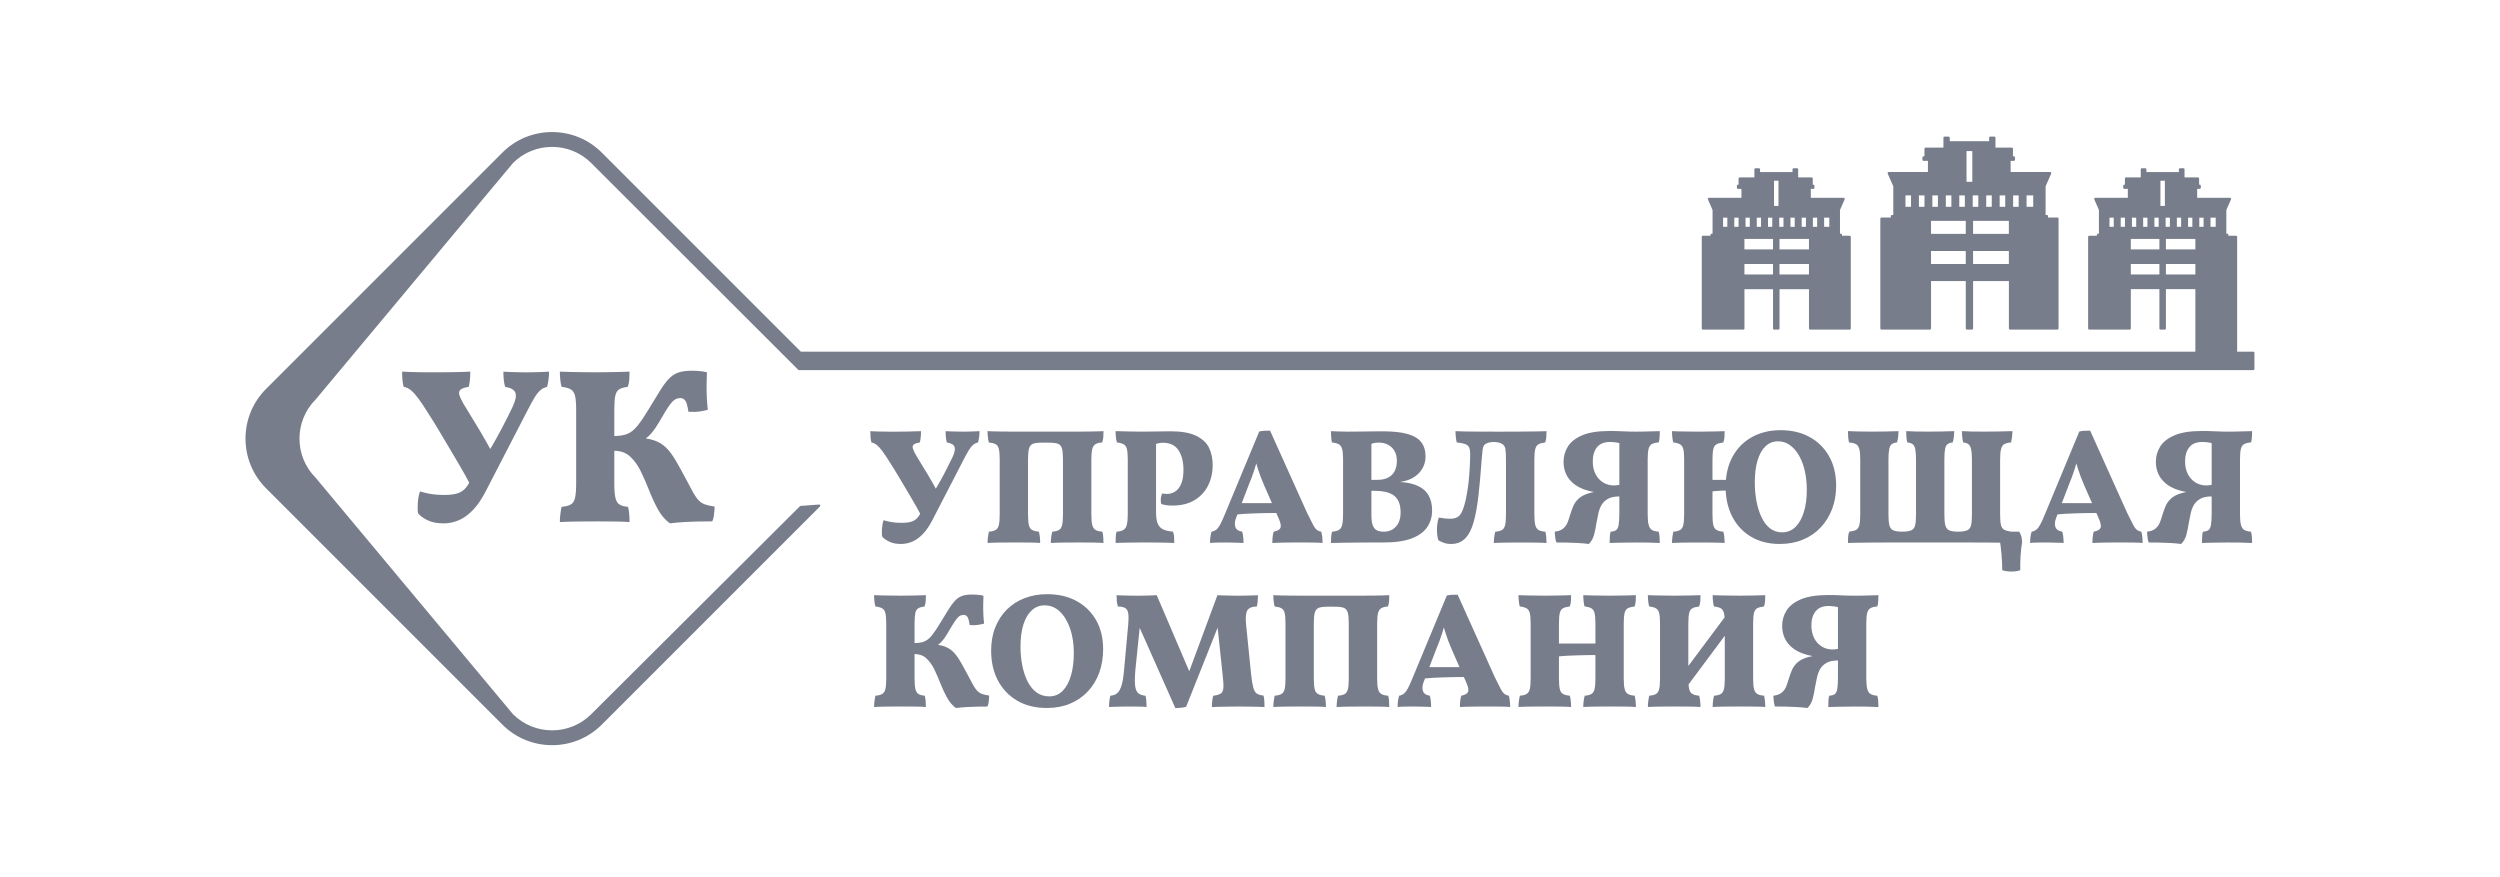 <?xml version="1.0" encoding="UTF-8"?>
<svg xmlns="http://www.w3.org/2000/svg" xmlns:xlink="http://www.w3.org/1999/xlink" xmlns:xodm="http://www.corel.com/coreldraw/odm/2003" xml:space="preserve" width="359.551mm" height="126.158mm" version="1.0" style="shape-rendering:geometricPrecision; text-rendering:geometricPrecision; image-rendering:optimizeQuality; fill-rule:evenodd; clip-rule:evenodd" viewBox="0 0 1420.45 498.4">
 <defs>
  <style type="text/css">
   
    .fil0 {fill:none}
    .fil1 {fill:#787D8C}
    .fil2 {fill:#787D8C;fill-rule:nonzero}
   
  </style>
 </defs>
 <g id="Layer_x0020_1">
  <rect class="fil0" x="-0" y="-0" width="1420.45" height="498.4"></rect>
  <g id="_3130707233872">
   <path class="fil1" d="M1107.83 80.24l22.36 0 0 -1.98c0,-0.36 0.29,-0.65 0.65,-0.65l2.3 0c0.36,0 0.65,0.29 0.65,0.65l0 5.59 9.28 0c0.36,0 0.65,0.29 0.65,0.65l0 4.28 0.5 0c0.36,0 0.65,0.29 0.65,0.65l0 1.31c0,0.36 -0.29,0.65 -0.65,0.65l-1.82 0 0 6.34 22.45 0c0.36,0 0.65,0.29 0.65,0.65 0,0.11 -0.03,0.21 -0.08,0.3l-3.15 7.2 0 16.27 0.73 0c0.36,0 0.65,0.29 0.65,0.65l0 0.78 5.33 0c0.36,0 0.65,0.29 0.65,0.65l0 62.38c0,0.36 -0.29,0.65 -0.65,0.65l-26.92 0c-0.36,0 -0.65,-0.29 -0.65,-0.65l0 -26.9 -20.33 0 0 26.9c0,0.36 -0.29,0.65 -0.65,0.65l-2.86 0c-0.36,0 -0.65,-0.29 -0.65,-0.65l0 -26.9 -19.73 0 0 26.9c0,0.36 -0.29,0.65 -0.65,0.65l-27.52 0c-0.36,0 -0.65,-0.29 -0.65,-0.65l0 -62.38c0,-0.36 0.29,-0.65 0.65,-0.65l5.33 0 0 -0.78c0,-0.36 0.29,-0.65 0.65,-0.65l0.73 0 0 -16.27 -3.17 -7.24c-0.14,-0.33 0.01,-0.71 0.33,-0.85 0.08,-0.04 0.17,-0.05 0.26,-0.05l22.26 -0 0 -6.34 -2.47 0c-0.36,0 -0.65,-0.29 -0.65,-0.65l0 -1.31c0,-0.36 0.29,-0.65 0.65,-0.65l0.5 0 0 -4.28c0,-0.36 0.29,-0.65 0.65,-0.65l10.13 0 0 -5.59c0,-0.36 0.29,-0.65 0.65,-0.65l2.3 0c0.36,0 0.65,0.29 0.65,0.65l0 1.98zm-652.78 119.56l792.31 0 0 -35.51 -16.74 0 0 22.33c0,0.36 -0.29,0.65 -0.65,0.65l-0.06 -0 -2.33 -0c-0.36,0 -0.65,-0.29 -0.65,-0.65l-0 0 0 -22.33 -16.24 0 0 22.33c0,0.36 -0.29,0.65 -0.65,0.65l-0.06 -0 -22.9 -0c-0.36,0 -0.65,-0.29 -0.65,-0.65l-0 0 0 -52.03c0,-0.36 0.29,-0.65 0.65,-0.65l4.34 0 0 -0.54c0,-0.36 0.29,-0.65 0.65,-0.65l0.5 0 0 -13.44 -2.63 -6.02c-0.14,-0.33 0.01,-0.71 0.33,-0.85 0.08,-0.04 0.17,-0.05 0.26,-0.05l18.46 -0 0 -5.08 -1.96 0c-0.36,0 -0.65,-0.29 -0.65,-0.65l0 -1.1c0,-0.36 0.29,-0.65 0.65,-0.65l0.31 0 0 -3.46c0,-0.36 0.29,-0.65 0.65,-0.65l8.34 0 0 -4.56c0,-0.36 0.29,-0.65 0.65,-0.65l1.92 0c0.36,0 0.65,0.29 0.65,0.65l0 1.54 18.44 0 0 -1.54c0,-0.36 0.29,-0.65 0.65,-0.65l1.92 0c0.36,0 0.65,0.29 0.65,0.65l0 4.56 7.63 0c0.36,0 0.65,0.29 0.65,0.65l0 3.46 0.31 0c0.36,0 0.65,0.29 0.65,0.65l0 1.1c0,0.36 -0.29,0.65 -0.65,0.65l-1.41 0 0 5.08 18.62 0c0.36,0 0.65,0.29 0.65,0.65 0,0.11 -0.03,0.21 -0.08,0.3l-2.62 5.98 0 13.44 0.5 0c0.36,0 0.65,0.29 0.65,0.65l0 0.54 4.34 0c0.36,0 0.65,0.29 0.65,0.65l0 65.22 9.17 0c0.36,0 0.65,0.29 0.65,0.65l0 9.19c0,0.36 -0.29,0.65 -0.65,0.65l-826.26 0c-0.2,0 -0.37,-0.09 -0.49,-0.23l-117.62 -117.46c-6.11,-6.11 -14.16,-9.16 -22.21,-9.16 -8.05,0 -16.09,3.05 -22.2,9.15l-112.13 134.35 -0.04 0.04c-6.1,6.11 -9.16,14.16 -9.16,22.21 0,8.05 3.05,16.1 9.16,22.21 0.02,0.02 0.04,0.05 0.06,0.07l112.11 134.32c6.1,6.1 14.15,9.15 22.2,9.15 8.05,0 16.1,-3.05 22.21,-9.16l118.59 -118.17c0.11,-0.11 0.26,-0.18 0.41,-0.19l10.47 -0.77c0.36,-0.03 0.67,0.24 0.69,0.6 0.01,0.19 -0.06,0.38 -0.19,0.5l-124 124 -0.04 0.03c-7.75,7.73 -17.95,11.59 -28.15,11.59 -10.21,0 -20.43,-3.88 -28.18,-11.63l-134.38 -134.38c-7.75,-7.75 -11.63,-17.97 -11.63,-28.18 0,-10.22 3.88,-20.43 11.63,-28.18l134.38 -134.38c7.75,-7.75 17.96,-11.62 28.18,-11.62 10.22,0 20.43,3.87 28.18,11.62l113.17 113.17zm544.98 -102.02l18.44 0 0 -1.54c0,-0.36 0.29,-0.65 0.65,-0.65l1.92 0c0.36,0 0.65,0.29 0.65,0.65l0 4.56 7.63 0c0.36,0 0.65,0.29 0.65,0.65l0 3.46 0.31 0c0.36,0 0.65,0.29 0.65,0.65l0 1.1c0,0.36 -0.29,0.65 -0.65,0.65l-1.41 0 0 5.08 18.62 0c0.36,0 0.65,0.29 0.65,0.65 0,0.11 -0.03,0.21 -0.08,0.3l-2.62 5.98 0 13.44 0.5 0c0.36,0 0.65,0.29 0.65,0.65l0 0.54 4.34 0c0.36,0 0.65,0.29 0.65,0.65l0 52.03c0,0.36 -0.29,0.65 -0.65,0.65l-22.45 0c-0.36,0 -0.65,-0.29 -0.65,-0.65l0 -22.33 -16.74 0 0 22.33c0,0.36 -0.29,0.65 -0.65,0.65l-0.06 -0 -2.33 -0c-0.36,0 -0.65,-0.29 -0.65,-0.65l-0 0 0 -22.33 -16.24 0 0 22.33c0,0.36 -0.29,0.65 -0.65,0.65l-22.96 0c-0.36,0 -0.65,-0.29 -0.65,-0.65l0 -52.03c0,-0.36 0.29,-0.65 0.65,-0.65l4.34 0 0 -0.54c0,-0.36 0.29,-0.65 0.65,-0.65l0.5 0 0 -13.44 -2.63 -6.02c-0.14,-0.33 0.01,-0.71 0.33,-0.85 0.08,-0.04 0.17,-0.05 0.26,-0.05l18.46 -0 0 -5.08 -1.95 0c-0.36,0 -0.65,-0.29 -0.65,-0.65l0 -1.1c0,-0.36 0.29,-0.65 0.65,-0.65l0.31 0 0 -3.46c0,-0.36 0.29,-0.65 0.65,-0.65l8.34 0 0 -4.56c0,-0.36 0.29,-0.65 0.65,-0.65l1.92 0c0.36,0 0.65,0.29 0.65,0.65l0 1.54zm230.01 4.89l-2.53 0 0 14.33 2.53 0 0 -14.33zm-3.11 47.34l-16.24 0 0 5.95 16.24 0 0 -5.95zm20.43 0l-16.74 0 0 5.95 16.74 0 0 -5.95zm-20.43 -14.27l-16.24 0 0 5.95 16.24 0 0 -5.95zm20.43 0l-16.74 0 0 5.95 16.74 0 0 -5.95zm8.62 -12.08l0 5.19 2.93 0 0 -5.19 -2.93 0zm-6.38 0l0 5.19 2.43 0 0 -5.19 -2.43 0zm-6.37 0l0 5.19 2.42 0 0 -5.19 -2.42 0zm-6.38 0l0 5.19 2.42 0 0 -5.19 -2.42 0zm-6.38 0l0 5.19 2.42 0 0 -5.19 -2.42 0zm-6.38 0l0 5.19 2.42 0 0 -5.19 -2.42 0zm-6.38 0l0 5.19 2.42 0 0 -5.19 -2.42 0zm-6.38 0l0 5.19 2.42 0 0 -5.19 -2.42 0zm-6.38 0l0 5.19 2.42 0 0 -5.19 -2.42 0zm-6.38 0l0 5.19 2.42 0 0 -5.19 -2.42 0zm-188.07 -20.99l-2.53 0 0 14.33 2.53 0 0 -14.33zm-3.11 47.34l-16.24 0 0 5.95 16.24 0 0 -5.95zm20.43 0l-16.74 0 0 5.95 16.74 0 0 -5.95zm-20.43 -14.27l-16.24 0 0 5.95 16.24 0 0 -5.95zm20.43 0l-16.74 0 0 5.95 16.74 0 0 -5.95zm8.62 -12.08l0 5.19 2.93 0 0 -5.19 -2.93 0zm-6.38 0l0 5.19 2.42 0 0 -5.19 -2.42 0zm-6.37 0l0 5.19 2.42 0 0 -5.19 -2.42 0zm-6.38 0l0 5.19 2.42 0 0 -5.19 -2.42 0zm-6.38 0l0 5.19 2.42 0 0 -5.19 -2.42 0zm-6.38 0l0 5.19 2.42 0 0 -5.19 -2.42 0zm-6.38 0l0 5.19 2.42 0 0 -5.19 -2.42 0zm-6.38 0l0 5.19 2.42 0 0 -5.19 -2.42 0zm-6.38 0l0 5.19 2.42 0 0 -5.19 -2.42 0zm-6.38 0l0 5.19 2.42 0 0 -5.19 -2.42 0zm141.6 -37.81l-3.29 0 0 17.44 3.29 0 0 -17.44zm-3.72 56.76l-19.73 0 0 7.39 19.73 0 0 -7.39zm24.49 0l-20.33 0 0 7.39 20.33 0 0 -7.39zm-24.49 -17.12l-19.73 0 0 7.39 19.73 0 0 -7.39zm24.49 0l-20.33 0 0 7.39 20.33 0 0 -7.39zm10.07 -14.48l0 6.48 3.77 0 0 -6.48 -3.77 0zm-7.65 0l0 6.48 3.16 0 0 -6.48 -3.16 0zm-7.64 0l0 6.48 3.16 0 0 -6.48 -3.16 0zm-7.65 0l0 6.48 3.16 0 0 -6.48 -3.16 0zm-7.65 0l0 6.48 3.16 0 0 -6.48 -3.16 0zm-7.64 0l0 6.48 3.16 0 0 -6.48 -3.16 0zm-7.65 0l0 6.48 3.16 0 0 -6.48 -3.16 0zm-7.65 0l0 6.48 3.16 0 0 -6.48 -3.16 0zm-7.64 0l0 6.48 3.16 0 0 -6.48 -3.16 0zm-7.64 0l0 6.48 3.16 0 0 -6.48 -3.16 0z"></path>
   <g>
    <path class="fil2" d="M511.83 309.07c-2.55,0 -4.74,-0.43 -6.57,-1.3 -1.83,-0.87 -3.18,-1.86 -4.05,-2.98 -0.19,-1.18 -0.22,-2.67 -0.09,-4.47 0.12,-1.8 0.43,-3.38 0.93,-4.75 1.12,0.37 2.53,0.71 4.24,1.02 1.71,0.31 3.74,0.47 6.1,0.47 2.42,0 4.33,-0.25 5.73,-0.75 1.4,-0.5 2.55,-1.32 3.45,-2.47 0.9,-1.15 1.79,-2.75 2.66,-4.8 3.11,-4.29 6.01,-8.77 8.71,-13.46 2.7,-4.69 5.45,-9.95 8.25,-15.79 1.24,-2.61 1.63,-4.56 1.16,-5.87 -0.47,-1.3 -1.91,-2.14 -4.33,-2.52 -0.25,-0.75 -0.43,-1.65 -0.56,-2.7 -0.12,-1.06 -0.19,-2.3 -0.19,-3.73 0.81,0.06 1.79,0.11 2.93,0.14 1.15,0.03 2.36,0.06 3.63,0.09 1.27,0.03 2.41,0.05 3.4,0.05 1.49,0 3.15,-0.03 4.98,-0.09 1.83,-0.06 3.28,-0.12 4.33,-0.19 0,1.24 -0.08,2.39 -0.23,3.45 -0.16,1.06 -0.36,2.05 -0.61,2.98 -1.12,0.25 -2.08,0.73 -2.89,1.44 -0.81,0.71 -1.61,1.74 -2.42,3.07 -0.81,1.34 -1.8,3.15 -2.98,5.45l-17.52 33.91c-1.68,3.29 -3.46,5.95 -5.36,7.97 -1.89,2.02 -3.9,3.49 -6.01,4.43 -2.11,0.93 -4.35,1.4 -6.71,1.4zm12.11 -15.19c-2.11,-3.98 -4.33,-7.92 -6.66,-11.83 -2.33,-3.91 -4.5,-7.58 -6.52,-10.99 -2.02,-3.42 -3.8,-6.3 -5.36,-8.66 -1.49,-2.42 -2.81,-4.41 -3.96,-5.96 -1.15,-1.55 -2.2,-2.73 -3.17,-3.54 -0.96,-0.81 -2,-1.3 -3.12,-1.49 -0.25,-0.81 -0.42,-1.75 -0.51,-2.84 -0.09,-1.09 -0.14,-2.28 -0.14,-3.59 0.75,0.06 1.74,0.11 2.98,0.14 1.24,0.03 2.58,0.06 4.01,0.09 1.43,0.03 2.78,0.05 4.05,0.05 1.27,0 2.31,0 3.12,0 1.49,0 3.63,-0.02 6.43,-0.05 2.8,-0.03 5.53,-0.11 8.2,-0.23 0,1.43 -0.06,2.67 -0.19,3.73 -0.12,1.06 -0.28,1.96 -0.47,2.7 -1.68,0.25 -2.83,0.64 -3.45,1.17 -0.62,0.53 -0.79,1.27 -0.51,2.24 0.28,0.96 0.88,2.25 1.82,3.87 1.43,2.36 2.69,4.43 3.77,6.2 1.09,1.77 2.1,3.43 3.03,4.98 0.93,1.55 1.85,3.14 2.75,4.75 0.9,1.62 1.94,3.51 3.12,5.68l-9.22 13.6zm37.17 14.63c0,-1.06 0.08,-2.2 0.23,-3.45 0.16,-1.24 0.33,-2.24 0.51,-2.98 1.68,-0.12 2.97,-0.45 3.87,-0.98 0.9,-0.53 1.51,-1.48 1.82,-2.84 0.31,-1.37 0.47,-3.39 0.47,-6.06l0 -31.12c0,-2.61 -0.16,-4.58 -0.47,-5.92 -0.31,-1.34 -0.92,-2.25 -1.82,-2.75 -0.9,-0.5 -2.19,-0.84 -3.87,-1.03 -0.25,-0.81 -0.43,-1.82 -0.56,-3.03 -0.12,-1.21 -0.19,-2.34 -0.19,-3.4 0.75,0.06 1.82,0.11 3.21,0.14 1.4,0.03 3.14,0.06 5.22,0.09 2.08,0.03 4.53,0.05 7.36,0.05 2.83,0 6.07,0 9.74,0l15.47 0c3.66,0 6.85,0 9.55,0 2.7,0 5.03,-0.02 6.99,-0.05 1.96,-0.03 3.6,-0.06 4.94,-0.09 1.34,-0.03 2.47,-0.08 3.4,-0.14 0,1.12 -0.03,2.21 -0.09,3.26 -0.06,1.06 -0.28,2.11 -0.65,3.17 -1.68,0.12 -2.95,0.45 -3.82,0.98 -0.87,0.53 -1.48,1.46 -1.82,2.8 -0.34,1.34 -0.51,3.31 -0.51,5.92l0 31.12c0,2.67 0.17,4.69 0.51,6.06 0.34,1.37 0.96,2.31 1.86,2.84 0.9,0.53 2.19,0.85 3.87,0.98 0.25,0.75 0.42,1.72 0.51,2.93 0.09,1.21 0.14,2.38 0.14,3.49 -1.49,-0.12 -3.46,-0.2 -5.92,-0.23 -2.45,-0.03 -5.11,-0.05 -7.97,-0.05 -2.86,0 -5.73,0.02 -8.62,0.05 -2.89,0.03 -5.36,0.11 -7.41,0.23 0,-1.06 0.08,-2.2 0.23,-3.45 0.16,-1.24 0.36,-2.24 0.61,-2.98 1.68,-0.12 2.95,-0.45 3.82,-0.98 0.87,-0.53 1.46,-1.48 1.77,-2.84 0.31,-1.37 0.47,-3.39 0.47,-6.06l0 -31.02c0,-2.61 -0.16,-4.6 -0.47,-5.96 -0.31,-1.37 -0.96,-2.33 -1.96,-2.89 -0.56,-0.31 -1.35,-0.53 -2.38,-0.65 -1.02,-0.12 -2.75,-0.19 -5.17,-0.19 -2.42,0 -4.13,0.06 -5.12,0.19 -0.99,0.12 -1.77,0.34 -2.33,0.65 -0.99,0.56 -1.65,1.52 -1.96,2.89 -0.31,1.37 -0.47,3.35 -0.47,5.96l0 31.02c0,2.67 0.16,4.69 0.47,6.06 0.31,1.37 0.93,2.31 1.86,2.84 0.93,0.53 2.2,0.85 3.82,0.98 0.25,0.75 0.43,1.72 0.56,2.93 0.12,1.21 0.19,2.38 0.19,3.49 -1.49,-0.12 -3.48,-0.2 -5.96,-0.23 -2.48,-0.03 -5.16,-0.05 -8.01,-0.05 -2.86,0 -5.73,0.02 -8.62,0.05 -2.89,0.03 -5.33,0.11 -7.31,0.23zm72.76 0c0,-1.49 0.03,-2.75 0.09,-3.77 0.06,-1.02 0.22,-1.91 0.47,-2.66 1.68,-0.12 2.97,-0.45 3.87,-0.98 0.9,-0.53 1.54,-1.48 1.91,-2.84 0.37,-1.37 0.56,-3.39 0.56,-6.06l0 -31.12c0,-2.61 -0.16,-4.57 -0.47,-5.87 -0.31,-1.3 -0.92,-2.22 -1.82,-2.75 -0.9,-0.53 -2.19,-0.88 -3.87,-1.07 -0.25,-0.81 -0.43,-1.75 -0.56,-2.84 -0.12,-1.09 -0.19,-2.28 -0.19,-3.59 2.8,0.06 5.42,0.12 7.87,0.19 2.45,0.06 4.67,0.09 6.66,0.09 1.68,0 3.65,-0.02 5.92,-0.05 2.27,-0.03 4.39,-0.06 6.38,-0.09 1.99,-0.03 3.45,-0.05 4.38,-0.05 6.15,0 10.98,0.84 14.49,2.52 3.51,1.68 5.96,3.94 7.36,6.8 1.4,2.86 2.1,6.12 2.1,9.78 0,4.41 -0.89,8.35 -2.66,11.83 -1.77,3.48 -4.35,6.23 -7.73,8.25 -3.38,2.02 -7.56,3.03 -12.53,3.03 -2.61,0 -4.72,-0.31 -6.34,-0.93 -0.25,-1.18 -0.31,-2.27 -0.19,-3.26 0.12,-0.99 0.37,-1.89 0.75,-2.7 0.5,0.06 0.99,0.12 1.49,0.19 0.5,0.06 0.93,0.09 1.3,0.09 1.55,0 3.04,-0.43 4.47,-1.3 1.43,-0.87 2.59,-2.3 3.49,-4.29 0.9,-1.99 1.35,-4.69 1.35,-8.11 0,-4.53 -0.93,-8.23 -2.8,-11.09 -1.86,-2.86 -4.81,-4.29 -8.85,-4.29 -0.75,0 -1.52,0.08 -2.33,0.23 -0.81,0.16 -1.68,0.42 -2.61,0.79l1.02 -1.58 0 40.06c0,2.67 0.3,4.77 0.89,6.29 0.59,1.52 1.58,2.64 2.98,3.35 1.4,0.71 3.31,1.16 5.73,1.35 0.37,0.87 0.59,1.88 0.65,3.03 0.06,1.15 0.09,2.28 0.09,3.4 -1.12,-0.06 -2.58,-0.11 -4.38,-0.14 -1.8,-0.03 -3.76,-0.06 -5.87,-0.09 -2.11,-0.03 -4.13,-0.05 -6.06,-0.05 -1.99,0 -4.05,0.02 -6.2,0.05 -2.14,0.03 -4.18,0.06 -6.1,0.09 -1.93,0.03 -3.51,0.08 -4.75,0.14zm87.76 -63.82l21.06 46.77c1.43,2.92 2.55,5.14 3.35,6.66 0.81,1.52 1.57,2.53 2.28,3.03 0.71,0.5 1.51,0.81 2.38,0.93 0.25,0.81 0.43,1.75 0.56,2.84 0.12,1.09 0.19,2.28 0.19,3.59 -1.12,-0.12 -2.55,-0.2 -4.29,-0.23 -1.74,-0.03 -3.48,-0.05 -5.22,-0.05 -1.74,0 -3.11,0 -4.1,0 -0.75,0 -1.79,0 -3.12,0 -1.34,0 -2.76,0.02 -4.29,0.05 -1.52,0.03 -2.97,0.06 -4.33,0.09 -1.37,0.03 -2.42,0.08 -3.17,0.14 0,-1.49 0.06,-2.73 0.19,-3.73 0.12,-0.99 0.31,-1.89 0.56,-2.7 2.17,-0.43 3.46,-1.16 3.87,-2.19 0.4,-1.02 0.11,-2.69 -0.88,-4.98l-8.39 -19.1c-1.43,-3.29 -2.59,-6.35 -3.49,-9.18 -0.9,-2.83 -1.66,-5.61 -2.28,-8.34l2.7 0c-0.75,2.8 -1.57,5.62 -2.47,8.48 -0.9,2.86 -2,5.84 -3.31,8.94l-7.08 18.45c-0.81,1.99 -0.96,3.73 -0.47,5.22 0.5,1.49 1.8,2.39 3.91,2.7 0.25,0.87 0.43,1.83 0.56,2.89 0.12,1.06 0.19,2.24 0.19,3.54 -0.68,-0.06 -1.65,-0.11 -2.89,-0.14 -1.24,-0.03 -2.53,-0.06 -3.87,-0.09 -1.34,-0.03 -2.53,-0.05 -3.59,-0.05 -1.55,0 -3.15,0.02 -4.8,0.05 -1.65,0.03 -2.93,0.11 -3.87,0.23 0,-1.24 0.06,-2.36 0.19,-3.35 0.12,-0.99 0.34,-2.02 0.65,-3.07 1.06,-0.19 1.96,-0.57 2.7,-1.16 0.75,-0.59 1.48,-1.54 2.19,-2.84 0.71,-1.3 1.57,-3.17 2.56,-5.59l19.66 -47.33c1.06,-0.25 2.03,-0.39 2.93,-0.42 0.9,-0.03 1.97,-0.05 3.21,-0.05zm3.45 41.18l1.68 5.59c-4.16,0 -8.49,0.06 -13,0.19 -4.5,0.12 -8.9,0.4 -13.18,0.84l1.4 -6.61 23.11 0zm31.12 -40.9c1.18,0.06 2.73,0.12 4.66,0.19 1.93,0.06 3.7,0.09 5.31,0.09 1.62,0 3.6,-0.02 5.96,-0.05 2.36,-0.03 4.74,-0.06 7.13,-0.09 2.39,-0.03 4.46,-0.05 6.2,-0.05 5.9,0 10.64,0.5 14.21,1.49 3.57,0.99 6.18,2.55 7.83,4.66 1.65,2.11 2.47,4.81 2.47,8.11 0,3.66 -1.26,6.83 -3.77,9.5 -2.52,2.67 -6.1,4.35 -10.76,5.03 4.16,0.25 7.59,1.01 10.29,2.28 2.7,1.27 4.71,3.07 6.01,5.4 1.3,2.33 1.96,5.17 1.96,8.53 0,3.54 -0.92,6.68 -2.75,9.41 -1.83,2.73 -4.77,4.88 -8.8,6.43 -4.04,1.55 -9.41,2.33 -16.12,2.33 -2.48,0 -5.05,0 -7.69,0 -2.64,0 -5.26,0.02 -7.87,0.05 -2.61,0.03 -5.11,0.06 -7.5,0.09 -2.39,0.03 -4.64,0.08 -6.75,0.14 0,-1.24 0.05,-2.44 0.14,-3.59 0.09,-1.15 0.26,-2.1 0.51,-2.84 1.68,-0.12 2.97,-0.45 3.87,-0.98 0.9,-0.53 1.52,-1.49 1.86,-2.89 0.34,-1.4 0.51,-3.46 0.51,-6.2l0 -30.93c0,-2.61 -0.17,-4.57 -0.51,-5.87 -0.34,-1.3 -0.96,-2.22 -1.86,-2.75 -0.9,-0.53 -2.22,-0.88 -3.96,-1.07 -0.19,-0.81 -0.33,-1.85 -0.42,-3.12 -0.09,-1.27 -0.14,-2.38 -0.14,-3.31zm23.01 3.73l0 43.88c0,2.67 0.28,4.69 0.84,6.06 0.56,1.37 1.37,2.28 2.42,2.75 1.06,0.47 2.3,0.7 3.73,0.7 2.86,0 5.17,-0.96 6.94,-2.89 1.77,-1.93 2.66,-4.6 2.66,-8.01 0,-2.42 -0.34,-4.43 -1.02,-6.01 -0.68,-1.58 -1.66,-2.83 -2.93,-3.73 -1.27,-0.9 -2.8,-1.55 -4.57,-1.96 -1.77,-0.4 -3.71,-0.61 -5.82,-0.61l-5.31 0 0 -6.24 6.34 0c2.55,0 4.64,-0.43 6.29,-1.3 1.65,-0.87 2.87,-2.11 3.68,-3.73 0.81,-1.62 1.21,-3.54 1.21,-5.78 0,-2.3 -0.48,-4.22 -1.44,-5.78 -0.96,-1.55 -2.21,-2.7 -3.73,-3.45 -1.52,-0.75 -3.21,-1.12 -5.08,-1.12 -1.06,0 -2,0.09 -2.84,0.28 -0.84,0.19 -1.72,0.53 -2.66,1.02l1.3 -4.1zm45.37 60.37c-1.62,0 -3.06,-0.23 -4.33,-0.7 -1.27,-0.47 -2.28,-0.95 -3.03,-1.44 -0.56,-1.86 -0.81,-4.04 -0.75,-6.52 0.06,-2.48 0.4,-4.6 1.02,-6.34 0.93,0.19 2.02,0.34 3.26,0.47 1.24,0.12 2.39,0.19 3.45,0.19 1.86,0 3.38,-0.45 4.56,-1.35 1.18,-0.9 2.24,-2.93 3.17,-6.1 0.68,-2.11 1.35,-5.3 2,-9.55 0.65,-4.25 1.1,-9.77 1.35,-16.54 0.12,-2.61 0.06,-4.57 -0.19,-5.87 -0.25,-1.3 -0.92,-2.22 -2,-2.75 -1.09,-0.53 -2.87,-0.92 -5.36,-1.17 -0.25,-0.81 -0.43,-1.82 -0.56,-3.03 -0.12,-1.21 -0.19,-2.34 -0.19,-3.4 2.36,0.12 5.57,0.2 9.64,0.23 4.07,0.03 9.21,0.05 15.42,0.05 5.4,0 9.83,-0.02 13.28,-0.05 3.45,-0.03 6.23,-0.06 8.34,-0.09 2.11,-0.03 3.79,-0.08 5.03,-0.14 0,1.12 -0.03,2.21 -0.09,3.26 -0.06,1.06 -0.28,2.11 -0.65,3.17 -1.68,0.19 -2.95,0.53 -3.82,1.03 -0.87,0.5 -1.48,1.41 -1.82,2.75 -0.34,1.34 -0.51,3.31 -0.51,5.92l0 31.12c0,2.67 0.17,4.69 0.51,6.06 0.34,1.37 0.96,2.31 1.86,2.84 0.9,0.53 2.19,0.85 3.87,0.98 0.25,0.75 0.42,1.72 0.51,2.93 0.09,1.21 0.14,2.38 0.14,3.49 -1.49,-0.12 -3.46,-0.2 -5.92,-0.23 -2.45,-0.03 -5.11,-0.05 -7.97,-0.05 -2.86,0 -5.73,0.02 -8.62,0.05 -2.89,0.03 -5.36,0.11 -7.41,0.23 0,-1.06 0.08,-2.2 0.23,-3.45 0.16,-1.24 0.36,-2.24 0.61,-2.98 1.68,-0.12 2.95,-0.45 3.82,-0.98 0.87,-0.53 1.46,-1.48 1.77,-2.84 0.31,-1.37 0.47,-3.39 0.47,-6.06l0 -31.12c0,-2.86 -0.12,-4.92 -0.37,-6.2 -0.25,-1.27 -0.9,-2.19 -1.96,-2.75 -0.62,-0.37 -1.37,-0.64 -2.24,-0.79 -0.87,-0.16 -1.65,-0.23 -2.33,-0.23 -0.93,0 -1.79,0.09 -2.56,0.28 -0.78,0.19 -1.38,0.4 -1.82,0.65 -0.62,0.31 -1.09,0.75 -1.4,1.3 -0.31,0.56 -0.53,1.44 -0.65,2.66 -0.12,1.21 -0.28,2.9 -0.47,5.08 -0.56,7.83 -1.18,14.72 -1.86,20.68 -0.68,5.96 -1.6,10.96 -2.75,15 -1.15,4.04 -2.75,7.1 -4.8,9.18 -2.05,2.08 -4.69,3.12 -7.92,3.12zm90 -0.56c0,-1.18 0.03,-2.39 0.09,-3.63 0.06,-1.24 0.22,-2.17 0.47,-2.8 1.24,-0.06 2.24,-0.33 2.98,-0.79 0.75,-0.47 1.26,-1.44 1.54,-2.93 0.28,-1.49 0.42,-3.76 0.42,-6.8l0 -42.58 0.75 2.98c-1.06,-0.31 -2.11,-0.53 -3.17,-0.65 -1.06,-0.12 -2.02,-0.19 -2.89,-0.19 -3.35,0 -5.82,1.01 -7.41,3.03 -1.58,2.02 -2.38,4.67 -2.38,7.97 0,2.8 0.53,5.22 1.58,7.27 1.06,2.05 2.5,3.63 4.33,4.75 1.83,1.12 3.87,1.68 6.1,1.68 0.5,0 0.98,-0.03 1.44,-0.09 0.47,-0.06 1.01,-0.16 1.63,-0.28l0 4.84 -7.08 0c-4.97,-0.12 -9.3,-0.87 -13,-2.24 -3.7,-1.37 -6.55,-3.39 -8.57,-6.06 -2.02,-2.67 -3.03,-5.9 -3.03,-9.69 0,-3.04 0.81,-5.88 2.42,-8.53 1.62,-2.64 4.33,-4.78 8.15,-6.43 3.82,-1.65 9.08,-2.47 15.79,-2.47 2.24,0 4.66,0.06 7.27,0.19 2.61,0.12 5.25,0.19 7.92,0.19 1.18,0 2.59,-0.02 4.24,-0.05 1.65,-0.03 3.28,-0.08 4.89,-0.14 1.62,-0.06 2.95,-0.09 4.01,-0.09 0,0.62 -0.03,1.62 -0.09,2.98 -0.06,1.37 -0.22,2.48 -0.47,3.35 -1.74,0.19 -3.06,0.53 -3.96,1.02 -0.9,0.5 -1.52,1.41 -1.86,2.75 -0.34,1.34 -0.51,3.31 -0.51,5.92l0 31.21c0,2.67 0.19,4.69 0.56,6.06 0.37,1.37 0.99,2.31 1.86,2.84 0.87,0.53 2.14,0.85 3.82,0.98 0.25,0.81 0.42,1.74 0.51,2.8 0.09,1.06 0.14,2.27 0.14,3.63 -1.93,-0.12 -4.1,-0.2 -6.52,-0.23 -2.42,-0.03 -4.72,-0.05 -6.89,-0.05 -1.37,0 -3.01,0.02 -4.94,0.05 -1.93,0.03 -3.8,0.06 -5.64,0.09 -1.83,0.03 -3.34,0.08 -4.52,0.14zm-11.83 0.56c-1.93,-0.25 -4.01,-0.43 -6.24,-0.56 -2.24,-0.12 -4.41,-0.2 -6.52,-0.23 -2.11,-0.03 -4.01,-0.05 -5.68,-0.05 -0.25,-0.56 -0.43,-1.27 -0.56,-2.14 -0.12,-0.87 -0.22,-1.68 -0.28,-2.42 -0.06,-0.75 -0.09,-1.27 -0.09,-1.58 2.11,-0.25 3.73,-0.85 4.84,-1.82 1.12,-0.96 1.94,-2.13 2.47,-3.49 0.53,-1.37 1.01,-2.8 1.44,-4.29 0.5,-1.62 1.07,-3.21 1.72,-4.8 0.65,-1.58 1.66,-3.03 3.03,-4.33 1.37,-1.3 3.34,-2.34 5.92,-3.12 2.58,-0.78 6.01,-1.16 10.3,-1.16l6.99 0 0 2.98c-2.73,0 -4.89,0.45 -6.48,1.35 -1.58,0.9 -2.8,2.07 -3.63,3.49 -0.84,1.43 -1.44,3.06 -1.82,4.89 -0.37,1.83 -0.75,3.68 -1.12,5.54 -0.31,2.24 -0.75,4.39 -1.3,6.48 -0.56,2.08 -1.55,3.84 -2.98,5.26zm109.01 -64.66c6.21,0 11.68,1.29 16.4,3.87 4.72,2.58 8.42,6.23 11.09,10.95 2.67,4.72 4.01,10.31 4.01,16.77 0,4.78 -0.76,9.18 -2.28,13.18 -1.52,4.01 -3.68,7.5 -6.48,10.48 -2.79,2.98 -6.16,5.3 -10.11,6.94 -3.94,1.65 -8.34,2.47 -13.18,2.47 -6.27,0 -11.72,-1.38 -16.35,-4.15 -4.63,-2.76 -8.18,-6.58 -10.67,-11.46 -2.48,-4.88 -3.73,-10.48 -3.73,-16.82 0,-6.65 1.32,-12.38 3.96,-17.19 2.64,-4.81 6.32,-8.53 11.04,-11.13 4.72,-2.61 10.16,-3.91 16.3,-3.91zm-31.86 0.56c0,1.12 -0.03,2.21 -0.09,3.26 -0.06,1.06 -0.28,2.11 -0.65,3.17 -1.68,0.19 -2.97,0.53 -3.87,1.03 -0.9,0.5 -1.51,1.41 -1.82,2.75 -0.31,1.34 -0.47,3.31 -0.47,5.92l0 31.12c0,2.67 0.16,4.69 0.47,6.06 0.31,1.37 0.93,2.31 1.86,2.84 0.93,0.53 2.21,0.85 3.82,0.98 0.25,0.75 0.43,1.72 0.56,2.93 0.12,1.21 0.19,2.38 0.19,3.49 -1.49,-0.12 -3.48,-0.2 -5.96,-0.23 -2.48,-0.03 -5.16,-0.05 -8.01,-0.05 -2.86,0 -5.73,0.02 -8.62,0.05 -2.89,0.03 -5.33,0.11 -7.31,0.23 0,-1.06 0.08,-2.2 0.23,-3.45 0.16,-1.24 0.33,-2.24 0.51,-2.98 1.68,-0.12 2.97,-0.45 3.87,-0.98 0.9,-0.53 1.51,-1.48 1.82,-2.84 0.31,-1.37 0.47,-3.39 0.47,-6.06l0 -31.12c0,-2.61 -0.16,-4.57 -0.47,-5.87 -0.31,-1.3 -0.92,-2.22 -1.82,-2.75 -0.9,-0.53 -2.19,-0.88 -3.87,-1.07 -0.25,-0.81 -0.43,-1.82 -0.56,-3.03 -0.12,-1.21 -0.19,-2.34 -0.19,-3.4 1.06,0.06 2.5,0.11 4.33,0.14 1.83,0.03 3.76,0.06 5.78,0.09 2.02,0.03 3.74,0.05 5.17,0.05 1.43,0 3.04,-0.02 4.85,-0.05 1.8,-0.03 3.57,-0.06 5.31,-0.09 1.74,-0.03 3.23,-0.08 4.47,-0.14zm2.52 27.67l0 6.06c-1.12,0 -2.34,0.02 -3.68,0.05 -1.34,0.03 -2.64,0.11 -3.91,0.23 -1.27,0.12 -2.41,0.31 -3.4,0.56l0 -6.89 10.99 0zm27.86 -21.89c-2.8,0 -5.17,0.93 -7.13,2.8 -1.96,1.86 -3.46,4.53 -4.52,8.01 -1.06,3.48 -1.58,7.67 -1.58,12.58 0,3.79 0.33,7.38 0.98,10.76 0.65,3.38 1.62,6.41 2.89,9.08 1.27,2.67 2.87,4.75 4.8,6.24 1.93,1.49 4.19,2.24 6.8,2.24 3.04,0 5.61,-1.04 7.69,-3.12 2.08,-2.08 3.66,-4.92 4.75,-8.53 1.09,-3.6 1.63,-7.73 1.63,-12.39 0,-3.98 -0.39,-7.64 -1.16,-10.99 -0.78,-3.35 -1.89,-6.27 -3.35,-8.76 -1.46,-2.48 -3.18,-4.43 -5.17,-5.82 -1.99,-1.4 -4.19,-2.1 -6.61,-2.1zm39.69 57.76c0,-1.12 0.03,-2.22 0.09,-3.31 0.06,-1.09 0.28,-2.13 0.65,-3.12 1.74,-0.19 3.04,-0.53 3.91,-1.02 0.87,-0.5 1.48,-1.41 1.82,-2.75 0.34,-1.34 0.51,-3.31 0.51,-5.92l0 -31.12c0,-2.67 -0.17,-4.69 -0.51,-6.06 -0.34,-1.37 -0.98,-2.31 -1.91,-2.84 -0.93,-0.53 -2.24,-0.85 -3.91,-0.98 -0.25,-0.75 -0.42,-1.74 -0.51,-2.98 -0.09,-1.24 -0.14,-2.39 -0.14,-3.45 1.55,0.06 3.56,0.12 6.01,0.19 2.45,0.06 5.11,0.09 7.97,0.09 2.73,0 5.39,-0.03 7.97,-0.09 2.58,-0.06 4.83,-0.12 6.75,-0.19 0,1.06 -0.08,2.21 -0.23,3.45 -0.16,1.24 -0.36,2.24 -0.61,2.98 -1.3,0.12 -2.3,0.45 -2.98,0.98 -0.68,0.53 -1.16,1.48 -1.44,2.84 -0.28,1.37 -0.42,3.38 -0.42,6.06l0 31.12c0,2.61 0.17,4.6 0.51,5.96 0.34,1.37 1.01,2.33 2,2.89 0.56,0.25 1.27,0.45 2.14,0.61 0.87,0.16 1.93,0.23 3.17,0.23 1.3,0 2.39,-0.08 3.26,-0.23 0.87,-0.16 1.55,-0.36 2.05,-0.61 1.06,-0.56 1.74,-1.52 2.05,-2.89 0.31,-1.37 0.47,-3.35 0.47,-5.96l0 -31.12c0,-2.67 -0.14,-4.69 -0.42,-6.06 -0.28,-1.37 -0.78,-2.31 -1.49,-2.84 -0.71,-0.53 -1.72,-0.85 -3.03,-0.98 -0.25,-0.75 -0.42,-1.74 -0.51,-2.98 -0.09,-1.24 -0.14,-2.39 -0.14,-3.45 2.98,0.19 7.2,0.28 12.67,0.28 2.67,0 5.3,-0.03 7.87,-0.09 2.58,-0.06 4.83,-0.12 6.75,-0.19 0,1.06 -0.08,2.21 -0.23,3.45 -0.16,1.24 -0.36,2.24 -0.61,2.98 -1.24,0.12 -2.22,0.45 -2.93,0.98 -0.71,0.53 -1.2,1.48 -1.44,2.84 -0.25,1.37 -0.37,3.38 -0.37,6.06l0 31.12c0,2.61 0.17,4.6 0.51,5.96 0.34,1.37 1.01,2.33 2,2.89 0.5,0.25 1.18,0.45 2.05,0.61 0.87,0.16 1.96,0.23 3.26,0.23 1.3,0 2.38,-0.08 3.21,-0.23 0.84,-0.16 1.54,-0.36 2.1,-0.61 1.06,-0.56 1.74,-1.52 2.05,-2.89 0.31,-1.37 0.47,-3.35 0.47,-5.96l0 -31.12c0,-2.67 -0.16,-4.69 -0.47,-6.06 -0.31,-1.37 -0.82,-2.31 -1.54,-2.84 -0.71,-0.53 -1.69,-0.85 -2.93,-0.98 -0.25,-0.75 -0.43,-1.74 -0.56,-2.98 -0.12,-1.24 -0.19,-2.39 -0.19,-3.45 2.98,0.19 7.21,0.28 12.67,0.28 2.86,0 5.74,-0.03 8.66,-0.09 2.92,-0.06 5.37,-0.12 7.36,-0.19 0,1.06 -0.08,2.21 -0.23,3.45 -0.16,1.24 -0.33,2.24 -0.51,2.98 -1.74,0.12 -3.04,0.45 -3.91,0.98 -0.87,0.53 -1.48,1.48 -1.82,2.84 -0.34,1.37 -0.51,3.38 -0.51,6.06l0 31.12c0,2.61 0.16,4.57 0.47,5.87 0.31,1.3 0.92,2.2 1.82,2.7 0.9,0.5 2.22,0.87 3.96,1.12 0.25,0.81 0.43,1.8 0.56,2.98 0.12,1.18 0.19,2.33 0.19,3.45 -1.06,-0.06 -2.66,-0.11 -4.8,-0.14 -2.14,-0.03 -4.86,-0.06 -8.15,-0.09 -3.29,-0.03 -7.24,-0.05 -11.83,-0.05l-44.53 0c-4.6,0 -8.46,0.02 -11.6,0.05 -3.14,0.03 -5.7,0.06 -7.69,0.09 -1.99,0.03 -3.6,0.08 -4.84,0.14zm87.67 15.47c0,-2.73 -0.14,-5.73 -0.42,-8.99 -0.28,-3.26 -0.7,-6.54 -1.26,-9.83l3.82 -3.07 7.45 0c1.12,1.62 1.68,3.63 1.68,6.06 -0.37,2.17 -0.65,4.63 -0.84,7.36 -0.19,2.73 -0.25,5.56 -0.19,8.48 -1.37,0.5 -3.03,0.75 -4.98,0.75 -1.96,0 -3.71,-0.25 -5.26,-0.75z"></path>
    <path class="fil2" d="M1187.58 244.69l21.06 46.77c1.43,2.92 2.55,5.14 3.35,6.66 0.81,1.52 1.57,2.53 2.28,3.03 0.71,0.5 1.51,0.81 2.38,0.93 0.25,0.81 0.43,1.75 0.56,2.84 0.12,1.09 0.19,2.28 0.19,3.59 -1.12,-0.12 -2.55,-0.2 -4.29,-0.23 -1.74,-0.03 -3.48,-0.05 -5.22,-0.05 -1.74,0 -3.11,0 -4.1,0 -0.75,0 -1.79,0 -3.12,0 -1.34,0 -2.76,0.02 -4.29,0.05 -1.52,0.03 -2.97,0.06 -4.33,0.09 -1.37,0.03 -2.42,0.08 -3.17,0.14 0,-1.49 0.06,-2.73 0.19,-3.73 0.12,-0.99 0.31,-1.89 0.56,-2.7 2.17,-0.43 3.46,-1.16 3.87,-2.19 0.4,-1.02 0.11,-2.69 -0.88,-4.98l-8.39 -19.1c-1.43,-3.29 -2.59,-6.35 -3.49,-9.18 -0.9,-2.83 -1.66,-5.61 -2.28,-8.34l2.7 0c-0.75,2.8 -1.57,5.62 -2.47,8.48 -0.9,2.86 -2,5.84 -3.31,8.94l-7.08 18.45c-0.81,1.99 -0.96,3.73 -0.47,5.22 0.5,1.49 1.8,2.39 3.91,2.7 0.25,0.87 0.43,1.83 0.56,2.89 0.12,1.06 0.19,2.24 0.19,3.54 -0.68,-0.06 -1.65,-0.11 -2.89,-0.14 -1.24,-0.03 -2.53,-0.06 -3.87,-0.09 -1.34,-0.03 -2.53,-0.05 -3.59,-0.05 -1.55,0 -3.15,0.02 -4.8,0.05 -1.65,0.03 -2.93,0.11 -3.87,0.23 0,-1.24 0.06,-2.36 0.19,-3.35 0.12,-0.99 0.34,-2.02 0.65,-3.07 1.06,-0.19 1.96,-0.57 2.7,-1.16 0.75,-0.59 1.48,-1.54 2.19,-2.84 0.71,-1.3 1.57,-3.17 2.56,-5.59l19.66 -47.33c1.06,-0.25 2.03,-0.39 2.93,-0.42 0.9,-0.03 1.97,-0.05 3.21,-0.05zm3.45 41.18l1.68 5.59c-4.16,0 -8.49,0.06 -13,0.19 -4.5,0.12 -8.9,0.4 -13.18,0.84l1.4 -6.61 23.11 0zm60.09 22.64c0,-1.18 0.03,-2.39 0.09,-3.63 0.06,-1.24 0.22,-2.17 0.47,-2.8 1.24,-0.06 2.24,-0.33 2.98,-0.79 0.75,-0.47 1.26,-1.44 1.54,-2.93 0.28,-1.49 0.42,-3.76 0.42,-6.8l0 -42.58 0.75 2.98c-1.06,-0.31 -2.11,-0.53 -3.17,-0.65 -1.06,-0.12 -2.02,-0.19 -2.89,-0.19 -3.35,0 -5.82,1.01 -7.41,3.03 -1.58,2.02 -2.38,4.67 -2.38,7.97 0,2.8 0.53,5.22 1.58,7.27 1.06,2.05 2.5,3.63 4.33,4.75 1.83,1.12 3.87,1.68 6.1,1.68 0.5,0 0.98,-0.03 1.44,-0.09 0.47,-0.06 1.01,-0.16 1.63,-0.28l0 4.84 -7.08 0c-4.97,-0.12 -9.3,-0.87 -13,-2.24 -3.7,-1.37 -6.55,-3.39 -8.57,-6.06 -2.02,-2.67 -3.03,-5.9 -3.03,-9.69 0,-3.04 0.81,-5.88 2.42,-8.53 1.62,-2.64 4.33,-4.78 8.15,-6.43 3.82,-1.65 9.08,-2.47 15.79,-2.47 2.24,0 4.66,0.06 7.27,0.19 2.61,0.12 5.25,0.19 7.92,0.19 1.18,0 2.59,-0.02 4.24,-0.05 1.65,-0.03 3.28,-0.08 4.89,-0.14 1.62,-0.06 2.95,-0.09 4.01,-0.09 0,0.62 -0.03,1.62 -0.09,2.98 -0.06,1.37 -0.22,2.48 -0.47,3.35 -1.74,0.19 -3.06,0.53 -3.96,1.02 -0.9,0.5 -1.52,1.41 -1.86,2.75 -0.34,1.34 -0.51,3.31 -0.51,5.92l0 31.21c0,2.67 0.19,4.69 0.56,6.06 0.37,1.37 0.99,2.31 1.86,2.84 0.87,0.53 2.14,0.85 3.82,0.98 0.25,0.81 0.42,1.74 0.51,2.8 0.09,1.06 0.14,2.27 0.14,3.63 -1.93,-0.12 -4.1,-0.2 -6.52,-0.23 -2.42,-0.03 -4.72,-0.05 -6.89,-0.05 -1.37,0 -3.01,0.02 -4.94,0.05 -1.93,0.03 -3.8,0.06 -5.64,0.09 -1.83,0.03 -3.34,0.08 -4.52,0.14zm-11.83 0.56c-1.93,-0.25 -4.01,-0.43 -6.24,-0.56 -2.24,-0.12 -4.41,-0.2 -6.52,-0.23 -2.11,-0.03 -4.01,-0.05 -5.68,-0.05 -0.25,-0.56 -0.43,-1.27 -0.56,-2.14 -0.12,-0.87 -0.22,-1.68 -0.28,-2.42 -0.06,-0.75 -0.09,-1.27 -0.09,-1.58 2.11,-0.25 3.73,-0.85 4.84,-1.82 1.12,-0.96 1.94,-2.13 2.47,-3.49 0.53,-1.37 1.01,-2.8 1.44,-4.29 0.5,-1.62 1.07,-3.21 1.72,-4.8 0.65,-1.58 1.66,-3.03 3.03,-4.33 1.37,-1.3 3.34,-2.34 5.92,-3.12 2.58,-0.78 6.01,-1.16 10.3,-1.16l6.99 0 0 2.98c-2.73,0 -4.89,0.45 -6.48,1.35 -1.58,0.9 -2.8,2.07 -3.63,3.49 -0.84,1.43 -1.44,3.06 -1.82,4.89 -0.37,1.83 -0.75,3.68 -1.12,5.54 -0.31,2.24 -0.75,4.39 -1.3,6.48 -0.56,2.08 -1.55,3.84 -2.98,5.26zm-696.16 93.2c-1.99,-1.43 -3.66,-3.38 -5.03,-5.87 -1.37,-2.48 -2.61,-5.16 -3.73,-8.01 -1.12,-2.86 -2.3,-5.56 -3.54,-8.11 -1.24,-2.55 -2.75,-4.63 -4.52,-6.24 -1.77,-1.62 -3.99,-2.42 -6.66,-2.42l0 -6.24c2.24,0 4.1,-0.31 5.59,-0.93 1.49,-0.62 2.92,-1.79 4.29,-3.49 1.37,-1.71 2.98,-4.11 4.84,-7.22 1.74,-2.86 3.23,-5.3 4.47,-7.31 1.24,-2.02 2.45,-3.68 3.63,-4.98 1.18,-1.3 2.52,-2.24 4.01,-2.8 1.49,-0.56 3.45,-0.84 5.87,-0.84 1.24,0 2.45,0.06 3.63,0.19 1.18,0.12 2.11,0.28 2.8,0.47 -0.06,1.49 -0.11,3.18 -0.14,5.08 -0.03,1.89 0,3.79 0.09,5.68 0.09,1.89 0.23,3.59 0.42,5.08 -1.06,0.31 -2.25,0.56 -3.59,0.75 -1.34,0.19 -2.87,0.22 -4.61,0.09 -0.37,-2.48 -0.82,-4.07 -1.35,-4.75 -0.53,-0.68 -1.23,-1.02 -2.1,-1.02 -1.3,0 -2.44,0.53 -3.4,1.58 -0.96,1.06 -2.19,2.86 -3.68,5.4 -1.37,2.42 -2.53,4.33 -3.49,5.73 -0.96,1.4 -1.86,2.48 -2.7,3.26 -0.84,0.78 -1.88,1.54 -3.12,2.28l-2.14 -1.58c3.04,0.12 5.53,0.51 7.45,1.16 1.93,0.65 3.59,1.65 4.98,2.98 1.4,1.34 2.76,3.14 4.1,5.4 1.34,2.27 2.9,5.11 4.7,8.53 1.12,2.17 2.07,3.94 2.84,5.31 0.78,1.37 1.55,2.44 2.33,3.21 0.78,0.78 1.68,1.34 2.7,1.68 1.02,0.34 2.34,0.64 3.96,0.89 0,0.31 -0.03,0.85 -0.09,1.63 -0.06,0.78 -0.16,1.6 -0.28,2.47 -0.12,0.87 -0.34,1.58 -0.65,2.14 -1.55,0 -3.35,0.02 -5.4,0.05 -2.05,0.03 -4.16,0.11 -6.34,0.23 -2.17,0.12 -4.22,0.31 -6.15,0.56zm-46.49 -0.56c0,-1.06 0.08,-2.2 0.23,-3.45 0.16,-1.24 0.33,-2.24 0.51,-2.98 1.68,-0.12 2.97,-0.45 3.87,-0.98 0.9,-0.53 1.51,-1.48 1.82,-2.84 0.31,-1.37 0.47,-3.38 0.47,-6.06l0 -31.12c0,-2.61 -0.16,-4.57 -0.47,-5.87 -0.31,-1.3 -0.92,-2.22 -1.82,-2.75 -0.9,-0.53 -2.19,-0.88 -3.87,-1.07 -0.25,-0.81 -0.43,-1.82 -0.56,-3.03 -0.12,-1.21 -0.19,-2.34 -0.19,-3.4 1.06,0.06 2.5,0.11 4.33,0.14 1.83,0.03 3.76,0.06 5.78,0.09 2.02,0.03 3.71,0.05 5.08,0.05 1.49,0 3.09,-0.02 4.8,-0.05 1.71,-0.03 3.42,-0.06 5.12,-0.09 1.71,-0.03 3.15,-0.08 4.33,-0.14 0,1.12 -0.03,2.2 -0.09,3.26 -0.06,1.06 -0.28,2.11 -0.65,3.17 -1.55,0.19 -2.75,0.53 -3.59,1.02 -0.84,0.5 -1.4,1.41 -1.68,2.75 -0.28,1.34 -0.42,3.31 -0.42,5.92l0 31.12c0,2.67 0.16,4.69 0.47,6.06 0.31,1.37 0.88,2.31 1.72,2.84 0.84,0.53 2.03,0.85 3.59,0.98 0.25,0.75 0.42,1.72 0.51,2.93 0.09,1.21 0.14,2.38 0.14,3.49 -1.49,-0.12 -3.43,-0.2 -5.82,-0.23 -2.39,-0.03 -4.95,-0.05 -7.69,-0.05 -2.86,0 -5.73,0.02 -8.62,0.05 -2.89,0.03 -5.33,0.11 -7.31,0.23zm98.29 0.56c-6.58,0 -12.24,-1.38 -16.96,-4.15 -4.72,-2.76 -8.37,-6.58 -10.95,-11.46 -2.58,-4.88 -3.87,-10.54 -3.87,-17 0,-4.91 0.79,-9.33 2.38,-13.28 1.58,-3.94 3.79,-7.31 6.61,-10.11 2.83,-2.8 6.18,-4.94 10.06,-6.43 3.88,-1.49 8.12,-2.24 12.72,-2.24 6.4,0 11.97,1.29 16.72,3.87 4.75,2.58 8.46,6.2 11.13,10.85 2.67,4.66 4.01,10.16 4.01,16.49 0,4.91 -0.75,9.39 -2.24,13.46 -1.49,4.07 -3.63,7.59 -6.43,10.57 -2.8,2.98 -6.15,5.3 -10.06,6.94 -3.91,1.65 -8.29,2.47 -13.14,2.47zm1.3 -6.61c2.98,0 5.5,-1.04 7.55,-3.12 2.05,-2.08 3.62,-4.97 4.71,-8.66 1.09,-3.7 1.63,-8.03 1.63,-13 0,-4.97 -0.68,-9.49 -2.05,-13.56 -1.37,-4.07 -3.29,-7.31 -5.78,-9.74 -2.48,-2.42 -5.4,-3.63 -8.76,-3.63 -2.8,0 -5.22,0.93 -7.27,2.8 -2.05,1.86 -3.63,4.53 -4.75,8.01 -1.12,3.48 -1.68,7.67 -1.68,12.58 0,3.79 0.34,7.39 1.02,10.81 0.68,3.42 1.69,6.44 3.03,9.08 1.34,2.64 3.03,4.7 5.08,6.2 2.05,1.49 4.47,2.24 7.27,2.24zm71.55 6.61l-21.89 -49.29 2.05 0 -2.8 27.21c-0.37,4.1 -0.43,7.2 -0.19,9.32 0.25,2.11 0.85,3.57 1.82,4.38 0.96,0.81 2.31,1.27 4.05,1.4 0.25,0.93 0.42,1.96 0.51,3.07 0.09,1.12 0.14,2.24 0.14,3.35 -1.06,-0.12 -2.56,-0.2 -4.52,-0.23 -1.96,-0.03 -3.84,-0.05 -5.64,-0.05 -1.18,0 -2.52,0.02 -4.01,0.05 -1.49,0.03 -2.89,0.06 -4.19,0.09 -1.3,0.03 -2.3,0.08 -2.98,0.14 0,-1.12 0.06,-2.24 0.19,-3.35 0.12,-1.12 0.31,-2.14 0.56,-3.07 1.62,-0.12 2.92,-0.61 3.91,-1.44 0.99,-0.84 1.82,-2.33 2.47,-4.47 0.65,-2.14 1.13,-5.17 1.44,-9.08l2.33 -25.43c0.25,-2.8 0.25,-4.94 0,-6.43 -0.25,-1.49 -0.85,-2.5 -1.82,-3.03 -0.96,-0.53 -2.31,-0.79 -4.05,-0.79 -0.31,-0.99 -0.51,-2 -0.61,-3.03 -0.09,-1.02 -0.14,-2.16 -0.14,-3.4 0.87,0.06 2.03,0.11 3.49,0.14 1.46,0.03 2.93,0.06 4.43,0.09 1.49,0.03 2.7,0.05 3.63,0.05 0.93,0 2.16,-0.02 3.68,-0.05 1.52,-0.03 3,-0.06 4.43,-0.09 1.43,-0.03 2.48,-0.08 3.17,-0.14l20.12 47.05 -3.07 0 17.42 -47.05c1.06,0.06 2.33,0.11 3.82,0.14 1.49,0.03 2.97,0.06 4.43,0.09 1.46,0.03 2.66,0.05 3.59,0.05 0.99,0 2.19,-0.02 3.59,-0.05 1.4,-0.03 2.8,-0.06 4.19,-0.09 1.4,-0.03 2.53,-0.08 3.4,-0.14 0,1.12 -0.05,2.25 -0.14,3.4 -0.09,1.15 -0.26,2.16 -0.51,3.03 -2.67,0 -4.46,0.73 -5.36,2.19 -0.9,1.46 -1.13,4.21 -0.7,8.25l2.8 27.76c0.37,3.48 0.79,6.09 1.26,7.83 0.47,1.74 1.15,2.89 2.05,3.45 0.9,0.56 2.16,0.93 3.77,1.12 0.25,0.93 0.4,1.94 0.47,3.03 0.06,1.09 0.09,2.25 0.09,3.49 -0.62,-0.06 -1.6,-0.11 -2.93,-0.14 -1.34,-0.03 -2.84,-0.06 -4.52,-0.09 -1.68,-0.03 -3.31,-0.05 -4.89,-0.05 -1.58,0 -2.9,0 -3.96,0 -1.43,0 -3.04,0.02 -4.85,0.05 -1.8,0.03 -3.51,0.06 -5.12,0.09 -1.62,0.03 -2.83,0.08 -3.63,0.14 0,-1.3 0.06,-2.45 0.19,-3.45 0.12,-0.99 0.31,-1.99 0.56,-2.98 1.93,-0.25 3.34,-0.65 4.24,-1.21 0.9,-0.56 1.41,-1.63 1.54,-3.21 0.12,-1.58 0,-3.93 -0.37,-7.03l-3.26 -30.75 1.77 0 -19.29 48.45c-0.75,0.25 -1.71,0.43 -2.89,0.56 -1.18,0.12 -2.27,0.19 -3.26,0.19zm55.71 -0.56c0,-1.06 0.08,-2.2 0.23,-3.45 0.16,-1.24 0.33,-2.24 0.51,-2.98 1.68,-0.12 2.97,-0.45 3.87,-0.98 0.9,-0.53 1.51,-1.48 1.82,-2.84 0.31,-1.37 0.47,-3.38 0.47,-6.06l0 -31.12c0,-2.61 -0.16,-4.58 -0.47,-5.92 -0.31,-1.34 -0.92,-2.25 -1.82,-2.75 -0.9,-0.5 -2.19,-0.84 -3.87,-1.02 -0.25,-0.81 -0.43,-1.82 -0.56,-3.03 -0.12,-1.21 -0.19,-2.34 -0.19,-3.4 0.75,0.06 1.82,0.11 3.21,0.14 1.4,0.03 3.14,0.06 5.22,0.09 2.08,0.03 4.53,0.05 7.36,0.05 2.83,0 6.07,0 9.74,0l15.47 0c3.66,0 6.85,0 9.55,0 2.7,0 5.03,-0.02 6.99,-0.05 1.96,-0.03 3.6,-0.06 4.94,-0.09 1.34,-0.03 2.47,-0.08 3.4,-0.14 0,1.12 -0.03,2.2 -0.09,3.26 -0.06,1.06 -0.28,2.11 -0.65,3.17 -1.68,0.12 -2.95,0.45 -3.82,0.98 -0.87,0.53 -1.48,1.46 -1.82,2.8 -0.34,1.34 -0.51,3.31 -0.51,5.92l0 31.12c0,2.67 0.17,4.69 0.51,6.06 0.34,1.37 0.96,2.31 1.86,2.84 0.9,0.53 2.19,0.85 3.87,0.98 0.25,0.75 0.42,1.72 0.51,2.93 0.09,1.21 0.14,2.38 0.14,3.49 -1.49,-0.12 -3.46,-0.2 -5.92,-0.23 -2.45,-0.03 -5.11,-0.05 -7.97,-0.05 -2.86,0 -5.73,0.02 -8.62,0.05 -2.89,0.03 -5.36,0.11 -7.41,0.23 0,-1.06 0.08,-2.2 0.23,-3.45 0.16,-1.24 0.36,-2.24 0.61,-2.98 1.68,-0.12 2.95,-0.45 3.82,-0.98 0.87,-0.53 1.46,-1.48 1.77,-2.84 0.31,-1.37 0.47,-3.38 0.47,-6.06l0 -31.02c0,-2.61 -0.16,-4.6 -0.47,-5.96 -0.31,-1.37 -0.96,-2.33 -1.96,-2.89 -0.56,-0.31 -1.35,-0.53 -2.38,-0.65 -1.02,-0.12 -2.75,-0.19 -5.17,-0.19 -2.42,0 -4.13,0.06 -5.12,0.19 -0.99,0.12 -1.77,0.34 -2.33,0.65 -0.99,0.56 -1.65,1.52 -1.96,2.89 -0.31,1.37 -0.47,3.35 -0.47,5.96l0 31.02c0,2.67 0.16,4.69 0.47,6.06 0.31,1.37 0.93,2.31 1.86,2.84 0.93,0.53 2.2,0.85 3.82,0.98 0.25,0.75 0.43,1.72 0.56,2.93 0.12,1.21 0.19,2.38 0.19,3.49 -1.49,-0.12 -3.48,-0.2 -5.96,-0.23 -2.48,-0.03 -5.16,-0.05 -8.01,-0.05 -2.86,0 -5.73,0.02 -8.62,0.05 -2.89,0.03 -5.33,0.11 -7.31,0.23zm104.72 -63.82l21.06 46.77c1.43,2.92 2.55,5.14 3.35,6.66 0.81,1.52 1.57,2.53 2.28,3.03 0.71,0.5 1.51,0.81 2.38,0.93 0.25,0.81 0.43,1.75 0.56,2.84 0.12,1.09 0.19,2.28 0.19,3.59 -1.12,-0.12 -2.55,-0.2 -4.29,-0.23 -1.74,-0.03 -3.48,-0.05 -5.22,-0.05 -1.74,0 -3.11,0 -4.1,0 -0.75,0 -1.79,0 -3.12,0 -1.34,0 -2.76,0.02 -4.29,0.05 -1.52,0.03 -2.97,0.06 -4.33,0.09 -1.37,0.03 -2.42,0.08 -3.17,0.14 0,-1.49 0.06,-2.73 0.19,-3.73 0.12,-0.99 0.31,-1.89 0.56,-2.7 2.17,-0.43 3.46,-1.16 3.87,-2.19 0.4,-1.02 0.11,-2.69 -0.88,-4.98l-8.39 -19.1c-1.43,-3.29 -2.59,-6.35 -3.49,-9.18 -0.9,-2.83 -1.66,-5.61 -2.28,-8.34l2.7 0c-0.75,2.8 -1.57,5.62 -2.47,8.48 -0.9,2.86 -2,5.84 -3.31,8.94l-7.08 18.45c-0.81,1.99 -0.96,3.73 -0.47,5.22 0.5,1.49 1.8,2.39 3.91,2.7 0.25,0.87 0.43,1.83 0.56,2.89 0.12,1.06 0.19,2.24 0.19,3.54 -0.68,-0.06 -1.65,-0.11 -2.89,-0.14 -1.24,-0.03 -2.53,-0.06 -3.87,-0.09 -1.34,-0.03 -2.53,-0.05 -3.59,-0.05 -1.55,0 -3.15,0.02 -4.8,0.05 -1.65,0.03 -2.93,0.11 -3.87,0.23 0,-1.24 0.06,-2.36 0.19,-3.35 0.12,-0.99 0.34,-2.02 0.65,-3.07 1.06,-0.19 1.96,-0.57 2.7,-1.16 0.75,-0.59 1.48,-1.54 2.19,-2.84 0.71,-1.3 1.57,-3.17 2.56,-5.59l19.66 -47.33c1.06,-0.25 2.03,-0.39 2.93,-0.42 0.9,-0.03 1.97,-0.05 3.21,-0.05zm3.45 41.18l1.68 5.59c-4.16,0 -8.49,0.06 -13,0.19 -4.5,0.12 -8.9,0.4 -13.18,0.84l1.4 -6.62 23.11 0zm67.92 22.64c0,-1.06 0.08,-2.2 0.23,-3.45 0.16,-1.24 0.36,-2.24 0.61,-2.98 1.68,-0.12 2.95,-0.45 3.82,-0.98 0.87,-0.53 1.46,-1.48 1.77,-2.84 0.31,-1.37 0.47,-3.38 0.47,-6.06l0 -31.12c0,-2.61 -0.16,-4.57 -0.47,-5.87 -0.31,-1.3 -0.9,-2.22 -1.77,-2.75 -0.87,-0.53 -2.17,-0.88 -3.91,-1.07 -0.25,-0.81 -0.43,-1.82 -0.56,-3.03 -0.12,-1.21 -0.19,-2.34 -0.19,-3.4 1.06,0.06 2.52,0.11 4.38,0.14 1.86,0.03 3.79,0.06 5.78,0.09 1.99,0.03 3.7,0.05 5.12,0.05 1.49,0 3.12,-0.02 4.89,-0.05 1.77,-0.03 3.52,-0.06 5.26,-0.09 1.74,-0.03 3.23,-0.08 4.47,-0.14 0,1.12 -0.03,2.2 -0.09,3.26 -0.06,1.06 -0.28,2.11 -0.65,3.17 -1.68,0.19 -2.97,0.53 -3.87,1.02 -0.9,0.5 -1.51,1.41 -1.82,2.75 -0.31,1.34 -0.47,3.31 -0.47,5.92l0 31.12c0,2.67 0.17,4.69 0.51,6.06 0.34,1.37 0.96,2.31 1.86,2.84 0.9,0.53 2.19,0.85 3.87,0.98 0.19,0.75 0.34,1.72 0.47,2.93 0.12,1.21 0.19,2.38 0.19,3.49 -1.49,-0.12 -3.46,-0.2 -5.92,-0.23 -2.45,-0.03 -5.11,-0.05 -7.97,-0.05 -2.92,0 -5.81,0.02 -8.66,0.05 -2.86,0.03 -5.31,0.11 -7.36,0.23zm-36.8 0c0,-1.06 0.08,-2.2 0.23,-3.45 0.16,-1.24 0.33,-2.24 0.51,-2.98 1.68,-0.12 2.97,-0.45 3.87,-0.98 0.9,-0.53 1.51,-1.48 1.82,-2.84 0.31,-1.37 0.47,-3.38 0.47,-6.06l0 -31.12c0,-2.61 -0.16,-4.57 -0.47,-5.87 -0.31,-1.3 -0.92,-2.22 -1.82,-2.75 -0.9,-0.53 -2.19,-0.88 -3.87,-1.07 -0.25,-0.81 -0.43,-1.82 -0.56,-3.03 -0.12,-1.21 -0.19,-2.34 -0.19,-3.4 1.06,0.06 2.5,0.11 4.33,0.14 1.83,0.03 3.76,0.06 5.78,0.09 2.02,0.03 3.74,0.05 5.17,0.05 1.43,0 3.04,-0.02 4.84,-0.05 1.8,-0.03 3.57,-0.06 5.31,-0.09 1.74,-0.03 3.23,-0.08 4.47,-0.14 0,1.12 -0.03,2.2 -0.09,3.26 -0.06,1.06 -0.28,2.11 -0.65,3.17 -1.68,0.19 -2.97,0.53 -3.87,1.02 -0.9,0.5 -1.51,1.41 -1.82,2.75 -0.31,1.34 -0.47,3.31 -0.47,5.92l0 31.12c0,2.67 0.16,4.69 0.47,6.06 0.31,1.37 0.93,2.31 1.86,2.84 0.93,0.53 2.2,0.85 3.82,0.98 0.25,0.75 0.43,1.72 0.56,2.93 0.12,1.21 0.19,2.38 0.19,3.49 -1.49,-0.12 -3.48,-0.2 -5.96,-0.23 -2.48,-0.03 -5.16,-0.05 -8.01,-0.05 -2.86,0 -5.73,0.02 -8.62,0.05 -2.89,0.03 -5.33,0.11 -7.31,0.23zm22.55 -28.7l0 -7.36 21.71 0 0 6.52c-1.62,0 -3.39,0.02 -5.31,0.05 -1.93,0.03 -3.87,0.08 -5.82,0.14 -1.96,0.06 -3.85,0.14 -5.68,0.23 -1.83,0.09 -3.46,0.23 -4.89,0.42zm67.36 24.88l-5.12 -3.82 38.67 -51.8 5.5 3.17 -39.04 52.45zm-16.4 3.82c0,-1.06 0.08,-2.2 0.23,-3.45 0.16,-1.24 0.33,-2.24 0.51,-2.98 1.68,-0.12 2.97,-0.45 3.87,-0.98 0.9,-0.53 1.51,-1.48 1.82,-2.84 0.31,-1.37 0.47,-3.38 0.47,-6.06l0 -31.12c0,-2.61 -0.16,-4.57 -0.47,-5.87 -0.31,-1.3 -0.92,-2.22 -1.82,-2.75 -0.9,-0.53 -2.19,-0.88 -3.87,-1.07 -0.25,-0.81 -0.43,-1.82 -0.56,-3.03 -0.12,-1.21 -0.19,-2.34 -0.19,-3.4 1.06,0.06 2.5,0.11 4.33,0.14 1.83,0.03 3.76,0.06 5.78,0.09 2.02,0.03 3.74,0.05 5.17,0.05 1.43,0 3.04,-0.02 4.84,-0.05 1.8,-0.03 3.57,-0.06 5.31,-0.09 1.74,-0.03 3.23,-0.08 4.47,-0.14 0,1.12 -0.03,2.2 -0.09,3.26 -0.06,1.06 -0.28,2.11 -0.65,3.17 -1.68,0.19 -2.97,0.53 -3.87,1.02 -0.9,0.5 -1.51,1.41 -1.82,2.75 -0.31,1.34 -0.47,3.31 -0.47,5.92l0 31.12c0,2.67 0.16,4.69 0.47,6.06 0.31,1.37 0.93,2.31 1.86,2.84 0.93,0.53 2.21,0.85 3.82,0.98 0.25,0.75 0.43,1.72 0.56,2.93 0.12,1.21 0.19,2.38 0.19,3.49 -1.49,-0.12 -3.48,-0.2 -5.96,-0.23 -2.48,-0.03 -5.16,-0.05 -8.01,-0.05 -2.86,0 -5.73,0.02 -8.62,0.05 -2.89,0.03 -5.33,0.11 -7.31,0.23zm36.8 0c0,-1.06 0.08,-2.2 0.23,-3.45 0.16,-1.24 0.36,-2.24 0.61,-2.98 1.68,-0.12 2.95,-0.45 3.82,-0.98 0.87,-0.53 1.46,-1.48 1.77,-2.84 0.31,-1.37 0.47,-3.38 0.47,-6.06l0 -31.12c0,-2.61 -0.16,-4.57 -0.47,-5.87 -0.31,-1.3 -0.9,-2.22 -1.77,-2.75 -0.87,-0.53 -2.17,-0.88 -3.91,-1.07 -0.25,-0.81 -0.43,-1.82 -0.56,-3.03 -0.12,-1.21 -0.19,-2.34 -0.19,-3.4 1.06,0.06 2.52,0.11 4.38,0.14 1.86,0.03 3.79,0.06 5.78,0.09 1.99,0.03 3.7,0.05 5.12,0.05 1.49,0 3.12,-0.02 4.89,-0.05 1.77,-0.03 3.52,-0.06 5.26,-0.09 1.74,-0.03 3.23,-0.08 4.47,-0.14 0,1.12 -0.03,2.2 -0.09,3.26 -0.06,1.06 -0.28,2.11 -0.65,3.17 -1.68,0.19 -2.97,0.53 -3.87,1.02 -0.9,0.5 -1.51,1.41 -1.82,2.75 -0.31,1.34 -0.47,3.31 -0.47,5.92l0 31.12c0,2.67 0.17,4.69 0.51,6.06 0.34,1.37 0.96,2.31 1.86,2.84 0.9,0.53 2.19,0.85 3.87,0.98 0.19,0.75 0.34,1.72 0.47,2.93 0.12,1.21 0.19,2.38 0.19,3.49 -1.49,-0.12 -3.46,-0.2 -5.92,-0.23 -2.45,-0.03 -5.11,-0.05 -7.97,-0.05 -2.92,0 -5.81,0.02 -8.66,0.05 -2.86,0.03 -5.31,0.11 -7.36,0.23z"></path>
    <path class="fil2" d="M1038.79 401.71c0,-1.18 0.03,-2.39 0.09,-3.63 0.06,-1.24 0.22,-2.17 0.47,-2.8 1.24,-0.06 2.24,-0.33 2.98,-0.79 0.75,-0.47 1.26,-1.44 1.54,-2.93 0.28,-1.49 0.42,-3.76 0.42,-6.8l0 -42.58 0.75 2.98c-1.06,-0.31 -2.11,-0.53 -3.17,-0.65 -1.06,-0.12 -2.02,-0.19 -2.89,-0.19 -3.35,0 -5.82,1.01 -7.41,3.03 -1.58,2.02 -2.38,4.67 -2.38,7.97 0,2.8 0.53,5.22 1.58,7.27 1.06,2.05 2.5,3.63 4.33,4.75 1.83,1.12 3.87,1.68 6.1,1.68 0.5,0 0.98,-0.03 1.44,-0.09 0.47,-0.06 1.01,-0.16 1.63,-0.28l0 4.85 -7.08 0c-4.97,-0.12 -9.3,-0.87 -13,-2.24 -3.7,-1.37 -6.55,-3.39 -8.57,-6.06 -2.02,-2.67 -3.03,-5.9 -3.03,-9.69 0,-3.04 0.81,-5.89 2.42,-8.53 1.62,-2.64 4.33,-4.78 8.15,-6.43 3.82,-1.65 9.08,-2.47 15.79,-2.47 2.24,0 4.66,0.06 7.27,0.19 2.61,0.12 5.25,0.19 7.92,0.19 1.18,0 2.59,-0.02 4.24,-0.05 1.65,-0.03 3.28,-0.08 4.89,-0.14 1.62,-0.06 2.95,-0.09 4.01,-0.09 0,0.62 -0.03,1.61 -0.09,2.98 -0.06,1.37 -0.22,2.48 -0.47,3.35 -1.74,0.19 -3.06,0.53 -3.96,1.03 -0.9,0.5 -1.52,1.41 -1.86,2.75 -0.34,1.34 -0.51,3.31 -0.51,5.92l0 31.21c0,2.67 0.19,4.69 0.56,6.06 0.37,1.37 0.99,2.31 1.86,2.84 0.87,0.53 2.14,0.85 3.82,0.98 0.25,0.81 0.42,1.74 0.51,2.8 0.09,1.06 0.14,2.27 0.14,3.63 -1.93,-0.12 -4.1,-0.2 -6.52,-0.23 -2.42,-0.03 -4.72,-0.05 -6.89,-0.05 -1.37,0 -3.01,0.02 -4.94,0.05 -1.93,0.03 -3.8,0.06 -5.64,0.09 -1.83,0.03 -3.34,0.08 -4.52,0.14zm-11.83 0.56c-1.93,-0.25 -4.01,-0.43 -6.24,-0.56 -2.24,-0.12 -4.41,-0.2 -6.52,-0.23 -2.11,-0.03 -4.01,-0.05 -5.68,-0.05 -0.25,-0.56 -0.43,-1.27 -0.56,-2.14 -0.12,-0.87 -0.22,-1.68 -0.28,-2.42 -0.06,-0.75 -0.09,-1.27 -0.09,-1.58 2.11,-0.25 3.73,-0.85 4.84,-1.82 1.12,-0.96 1.94,-2.13 2.47,-3.49 0.53,-1.37 1.01,-2.8 1.44,-4.29 0.5,-1.62 1.07,-3.21 1.72,-4.8 0.65,-1.58 1.66,-3.03 3.03,-4.33 1.37,-1.3 3.34,-2.34 5.92,-3.12 2.58,-0.78 6.01,-1.16 10.3,-1.16l6.99 0 0 2.98c-2.73,0 -4.89,0.45 -6.48,1.35 -1.58,0.9 -2.79,2.07 -3.63,3.49 -0.84,1.43 -1.44,3.06 -1.82,4.89 -0.37,1.83 -0.75,3.68 -1.12,5.54 -0.31,2.24 -0.75,4.39 -1.3,6.48 -0.56,2.08 -1.55,3.84 -2.98,5.26z"></path>
   </g>
   <path class="fil2" d="M251.8 297.36c-3.43,0 -6.37,-0.58 -8.83,-1.75 -2.46,-1.17 -4.28,-2.51 -5.45,-4.01 -0.25,-1.59 -0.29,-3.59 -0.13,-6.01 0.17,-2.42 0.59,-4.55 1.25,-6.39 1.5,0.5 3.4,0.96 5.7,1.38 2.3,0.42 5.03,0.63 8.21,0.63 3.26,0 5.83,-0.33 7.71,-1 1.88,-0.67 3.43,-1.78 4.64,-3.32 1.21,-1.55 2.4,-3.7 3.57,-6.45 4.18,-5.76 8.08,-11.8 11.72,-18.11 3.63,-6.31 7.33,-13.39 11.09,-21.24 1.67,-3.51 2.19,-6.14 1.57,-7.89 -0.63,-1.75 -2.57,-2.88 -5.83,-3.38 -0.33,-1 -0.58,-2.21 -0.75,-3.63 -0.17,-1.42 -0.25,-3.09 -0.25,-5.01 1.09,0.08 2.4,0.15 3.95,0.19 1.55,0.04 3.17,0.08 4.89,0.13 1.71,0.04 3.24,0.06 4.57,0.06 2,0 4.24,-0.04 6.7,-0.13 2.46,-0.08 4.41,-0.17 5.83,-0.25 0,1.67 -0.1,3.22 -0.31,4.64 -0.21,1.42 -0.48,2.76 -0.81,4.01 -1.5,0.33 -2.8,0.98 -3.88,1.94 -1.09,0.96 -2.17,2.34 -3.26,4.14 -1.09,1.8 -2.42,4.24 -4.01,7.33l-23.56 45.61c-2.26,4.43 -4.66,8 -7.21,10.71 -2.55,2.72 -5.24,4.7 -8.08,5.95 -2.84,1.25 -5.85,1.88 -9.02,1.88zm16.29 -20.43c-2.84,-5.35 -5.83,-10.65 -8.96,-15.91 -3.13,-5.26 -6.06,-10.19 -8.77,-14.79 -2.71,-4.59 -5.12,-8.48 -7.21,-11.65 -2,-3.26 -3.78,-5.93 -5.33,-8.02 -1.55,-2.09 -2.97,-3.68 -4.26,-4.76 -1.3,-1.09 -2.69,-1.75 -4.2,-2.01 -0.33,-1.09 -0.56,-2.36 -0.69,-3.82 -0.13,-1.46 -0.19,-3.07 -0.19,-4.82 1,0.08 2.34,0.15 4.01,0.19 1.67,0.04 3.47,0.08 5.39,0.13 1.92,0.04 3.74,0.06 5.45,0.06 1.71,0 3.11,0 4.2,0 2,0 4.89,-0.02 8.65,-0.06 3.76,-0.04 7.44,-0.15 11.03,-0.31 0,1.92 -0.08,3.59 -0.25,5.01 -0.17,1.42 -0.38,2.63 -0.63,3.63 -2.26,0.33 -3.8,0.86 -4.64,1.57 -0.84,0.71 -1.07,1.71 -0.69,3.01 0.38,1.3 1.19,3.03 2.44,5.2 1.92,3.17 3.61,5.95 5.07,8.33 1.46,2.38 2.82,4.62 4.07,6.7 1.25,2.09 2.49,4.22 3.7,6.39 1.21,2.17 2.61,4.72 4.2,7.64l-12.41 18.3zm112.53 20.43c-2.67,-1.92 -4.93,-4.55 -6.77,-7.89 -1.84,-3.34 -3.51,-6.93 -5.01,-10.78 -1.5,-3.84 -3.09,-7.48 -4.76,-10.9 -1.67,-3.43 -3.7,-6.22 -6.08,-8.4 -2.38,-2.17 -5.37,-3.26 -8.96,-3.26l0 -8.4c3.01,0 5.51,-0.42 7.52,-1.25 2,-0.84 3.93,-2.4 5.76,-4.7 1.84,-2.3 4.01,-5.53 6.52,-9.71 2.34,-3.84 4.34,-7.12 6.01,-9.84 1.67,-2.72 3.3,-4.95 4.89,-6.7 1.59,-1.75 3.38,-3.01 5.39,-3.76 2.01,-0.75 4.64,-1.13 7.89,-1.13 1.67,0 3.3,0.08 4.89,0.25 1.59,0.17 2.84,0.38 3.76,0.63 -0.08,2 -0.15,4.28 -0.19,6.83 -0.04,2.55 0,5.1 0.13,7.64 0.13,2.55 0.31,4.82 0.56,6.83 -1.42,0.42 -3.03,0.75 -4.82,1 -1.8,0.25 -3.86,0.29 -6.2,0.13 -0.5,-3.34 -1.11,-5.47 -1.82,-6.39 -0.71,-0.92 -1.65,-1.38 -2.82,-1.38 -1.75,0 -3.28,0.71 -4.57,2.13 -1.3,1.42 -2.95,3.84 -4.95,7.27 -1.84,3.26 -3.4,5.83 -4.7,7.71 -1.3,1.88 -2.51,3.34 -3.63,4.39 -1.13,1.04 -2.53,2.07 -4.2,3.07l-2.88 -2.13c4.09,0.17 7.44,0.69 10.03,1.57 2.59,0.88 4.82,2.21 6.7,4.01 1.88,1.8 3.72,4.22 5.51,7.27 1.8,3.05 3.91,6.87 6.33,11.47 1.5,2.92 2.78,5.3 3.82,7.14 1.04,1.84 2.09,3.28 3.13,4.32 1.04,1.04 2.26,1.8 3.63,2.26 1.38,0.46 3.15,0.86 5.33,1.19 0,0.42 -0.04,1.15 -0.13,2.19 -0.08,1.04 -0.21,2.15 -0.38,3.32 -0.17,1.17 -0.46,2.13 -0.88,2.88 -2.09,0 -4.51,0.02 -7.27,0.06 -2.76,0.04 -5.6,0.15 -8.52,0.31 -2.92,0.17 -5.68,0.42 -8.27,0.75zm-62.53 -0.75c0,-1.42 0.1,-2.97 0.31,-4.64 0.21,-1.67 0.44,-3.01 0.69,-4.01 2.26,-0.17 3.99,-0.61 5.2,-1.32 1.21,-0.71 2.03,-1.98 2.44,-3.82 0.42,-1.84 0.63,-4.55 0.63,-8.15l0 -41.85c0,-3.51 -0.21,-6.14 -0.63,-7.89 -0.42,-1.75 -1.23,-2.99 -2.44,-3.7 -1.21,-0.71 -2.94,-1.19 -5.2,-1.44 -0.33,-1.09 -0.58,-2.44 -0.75,-4.07 -0.17,-1.63 -0.25,-3.15 -0.25,-4.57 1.42,0.08 3.36,0.15 5.83,0.19 2.46,0.04 5.05,0.08 7.77,0.13 2.72,0.04 4.99,0.06 6.83,0.06 2.01,0 4.16,-0.02 6.45,-0.06 2.3,-0.04 4.59,-0.08 6.89,-0.13 2.3,-0.04 4.24,-0.1 5.83,-0.19 0,1.5 -0.04,2.97 -0.13,4.39 -0.08,1.42 -0.38,2.84 -0.88,4.26 -2.09,0.25 -3.7,0.71 -4.82,1.38 -1.13,0.67 -1.88,1.9 -2.26,3.7 -0.38,1.8 -0.56,4.45 -0.56,7.96l0 41.85c0,3.59 0.21,6.31 0.63,8.15 0.42,1.84 1.19,3.11 2.32,3.82 1.13,0.71 2.74,1.15 4.82,1.32 0.33,1 0.56,2.32 0.69,3.95 0.13,1.63 0.19,3.2 0.19,4.7 -2,-0.17 -4.62,-0.27 -7.83,-0.31 -3.22,-0.04 -6.66,-0.06 -10.34,-0.06 -3.84,0 -7.71,0.02 -11.59,0.06 -3.88,0.04 -7.16,0.15 -9.84,0.31z"></path>
  </g>
 </g>
</svg>
